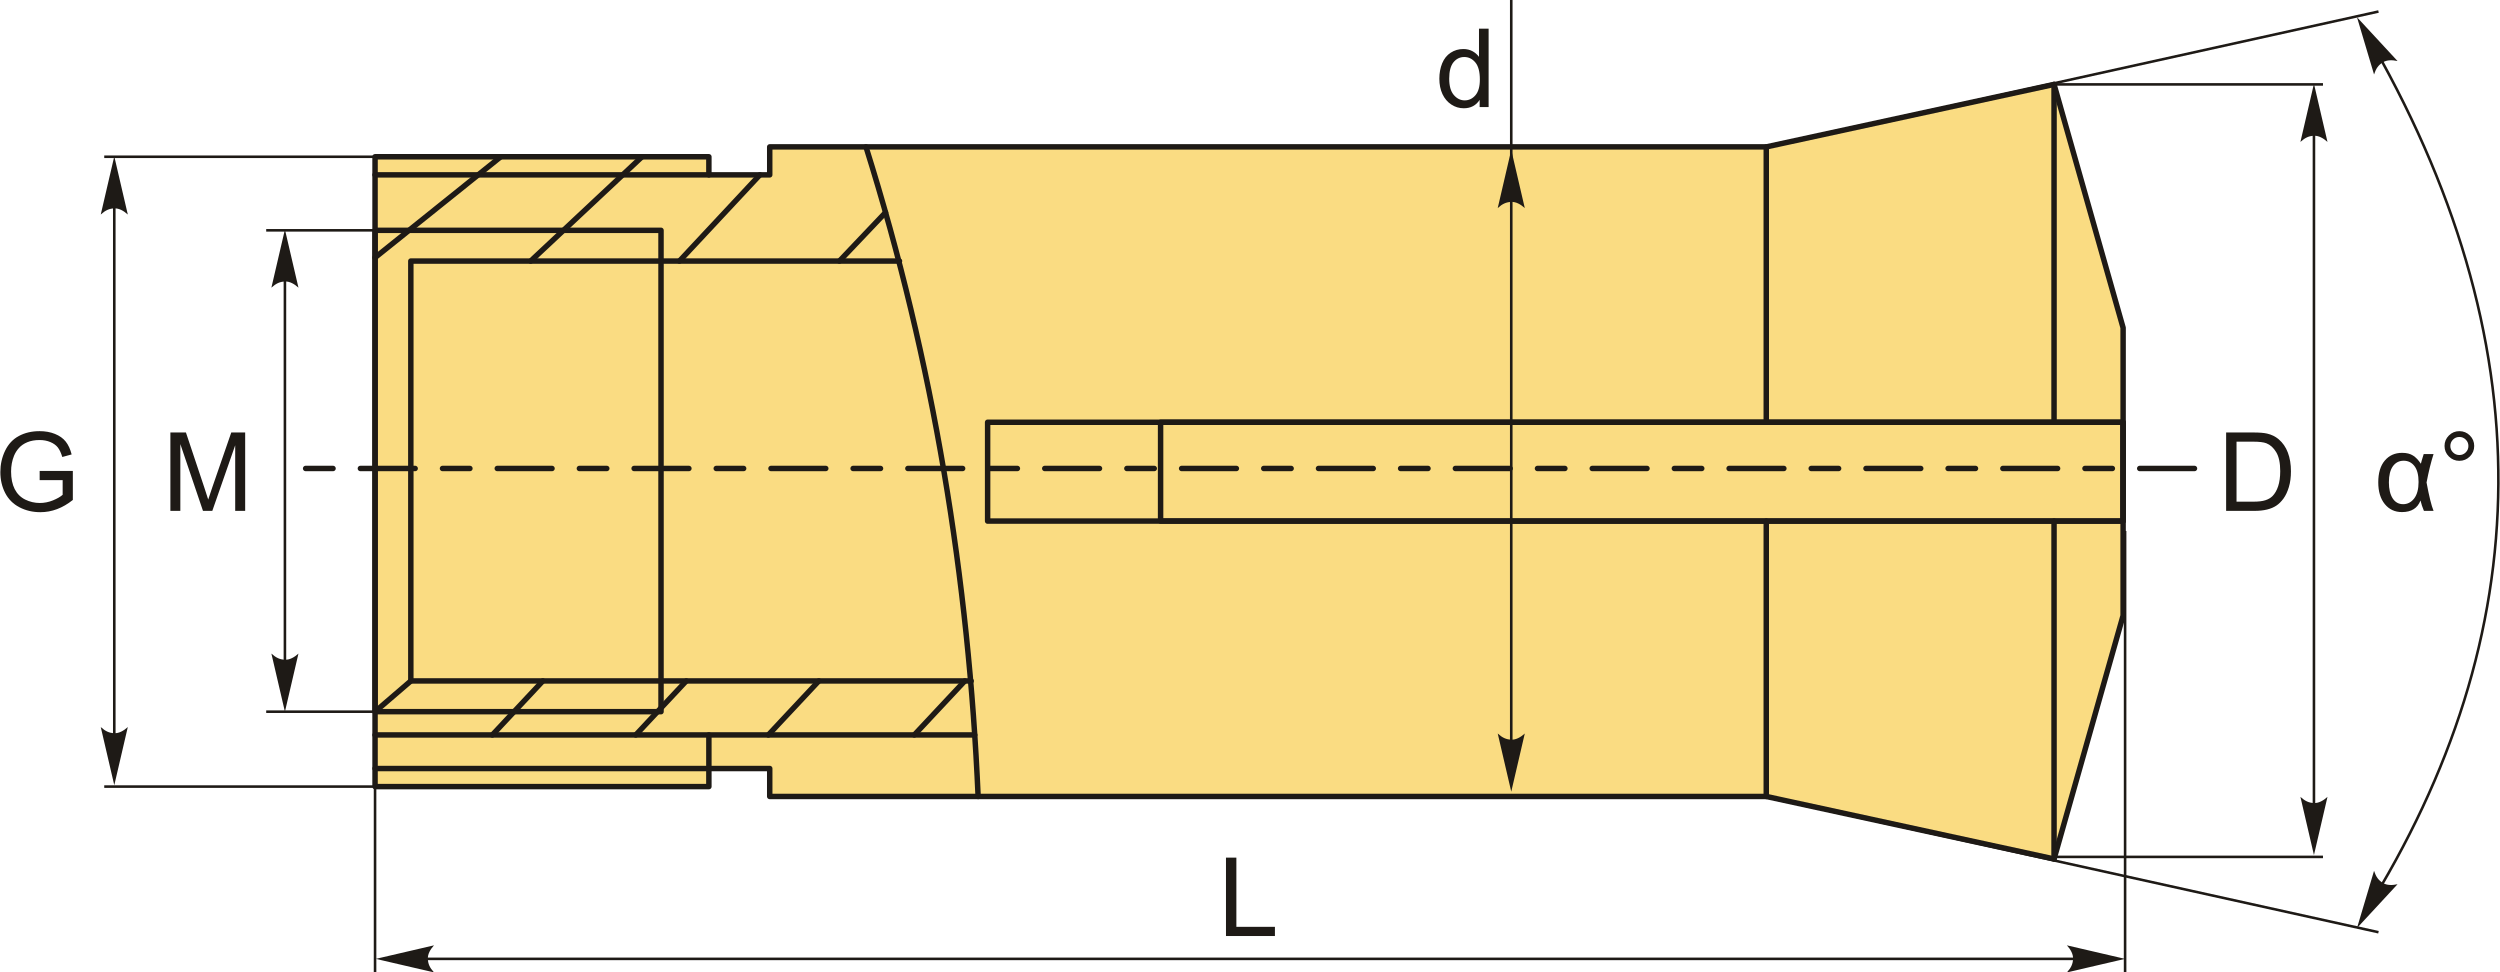 <?xml version="1.0" encoding="UTF-8"?>
<!DOCTYPE svg PUBLIC "-//W3C//DTD SVG 1.1//EN" "http://www.w3.org/Graphics/SVG/1.1/DTD/svg11.dtd">
<!-- Creator: CorelDRAW 2018 (64-Bit) -->
<svg xmlns="http://www.w3.org/2000/svg" xml:space="preserve" width="2283px" height="888px" version="1.1" style="shape-rendering:geometricPrecision; text-rendering:geometricPrecision; image-rendering:optimizeQuality; fill-rule:evenodd; clip-rule:evenodd"
viewBox="0 0 2284.17 888.7"
 xmlns:xlink="http://www.w3.org/1999/xlink">
 <defs>
  <style type="text/css">
   <![CDATA[
    .str2 {stroke:#1E1A16;stroke-width:2.36;stroke-miterlimit:22.926}
    .str0 {stroke:#1E1A16;stroke-width:5;stroke-linecap:round;stroke-linejoin:round;stroke-miterlimit:22.926}
    .str1 {stroke:#1E1A16;stroke-width:5;stroke-linecap:round;stroke-linejoin:round;stroke-miterlimit:22.926;stroke-dasharray:25.02 25.02 50.03 25.02}
    .fil1 {fill:none}
    .fil0 {fill:#FADC82}
    .fil2 {fill:#1E1A16;fill-rule:nonzero}
    .fil3 {fill:#1E1A16;fill-rule:nonzero}
   ]]>
  </style>
 </defs>
 <g id="Layer_x0020_1">
  <g id="_2221937876912">
   <g>
    <polygon class="fil0 str0" points="342.45,143.27 647.54,143.27 647.54,159.8 703.15,159.8 703.15,134.25 1613.91,134.25 1876.92,77.14 1940.04,299.57 1940.04,562.58 1876.92,785 1613.91,727.9 703.15,727.9 703.15,702.35 647.54,702.35 647.54,718.88 342.45,718.88 "/>
    <rect class="fil1 str0" x="902.29" y="385.91" width="1037.74" height="90.33"/>
    <rect class="fil1 str0" x="1060.37" y="385.91" width="879.67" height="90.33"/>
    <line class="fil1 str0" x1="1613.91" y1="134.25" x2="1613.91" y2= "385.91" />
    <line class="fil1 str0" x1="1613.91" y1="727.9" x2="1613.91" y2= "476.24" />
    <line class="fil1 str0" x1="1876.92" y1="785" x2="1876.92" y2= "476.24" />
    <line class="fil1 str0" x1="1876.92" y1="77.14" x2="1876.92" y2= "385.91" />
    <path class="fil1 str0" d="M893.61 727.9c-8.66,-197.89 -40.35,-395.77 -102.49,-593.65"/>
    <rect class="fil1 str0" x="342.45" y="210.5" width="261.35" height="439.91"/>
    <polyline class="fil1 str0" points="887.27,622.34 375.15,622.34 375.15,238.58 821.75,238.58 "/>
    <line class="fil1 str0" x1="647.54" y1="159.8" x2="342.45" y2= "159.8" />
    <line class="fil1 str0" x1="647.54" y1="702.35" x2="342.45" y2= "702.35" />
    <line class="fil1 str0" x1="890.52" y1="671.69" x2="342.45" y2= "671.69" />
    <line class="fil1 str0" x1="647.54" y1="702.35" x2="647.54" y2= "671.69" />
    <line class="fil1 str0" x1="342.45" y1="650.42" x2="375.15" y2= "622.34" />
    <line class="fil1 str0" x1="342.45" y1="235.42" x2="457.32" y2= "143.27" />
    <line class="fil1 str0" x1="484.68" y1="238.58" x2="586.43" y2= "143.27" />
    <line class="fil1 str0" x1="620.63" y1="238.58" x2="694.17" y2= "159.8" />
    <line class="fil1 str0" x1="766.85" y1="238.58" x2="809.01" y2= "194.18" />
    <line class="fil1 str0" x1="449.62" y1="671.69" x2="495.8" y2= "622.34" />
    <line class="fil1 str0" x1="580.71" y1="671.69" x2="626.89" y2= "622.34" />
    <line class="fil1 str0" x1="701.86" y1="671.69" x2="748.04" y2= "622.34" />
    <line class="fil1 str0" x1="835.25" y1="671.69" x2="881.43" y2= "622.34" />
    <line class="fil1 str1" x1="279.02" y1="428.15" x2="2016.16" y2= "428.15" />
   </g>
   <path class="fil2" d="M2034.19 466.9l0 -71.65 24.69 0c5.57,0 9.82,0.33 12.75,1.01 4.11,0.95 7.61,2.67 10.51,5.14 3.79,3.2 6.61,7.27 8.47,12.24 1.89,4.97 2.82,10.66 2.82,17.05 0,5.44 -0.63,10.26 -1.9,14.46 -1.27,4.2 -2.9,7.69 -4.88,10.44 -2.01,2.75 -4.17,4.92 -6.54,6.49 -2.35,1.58 -5.21,2.78 -8.54,3.6 -3.35,0.82 -7.19,1.22 -11.53,1.22l-25.85 0zm9.51 -8.41l15.28 0c4.72,0 8.42,-0.43 11.1,-1.32 2.69,-0.88 4.82,-2.11 6.42,-3.72 2.24,-2.25 3.99,-5.28 5.24,-9.08 1.25,-3.81 1.89,-8.41 1.89,-13.83 0,-7.51 -1.24,-13.28 -3.69,-17.31 -2.45,-4.04 -5.44,-6.74 -8.96,-8.11 -2.53,-0.98 -6.62,-1.47 -12.25,-1.47l-15.03 0 0 54.84z"/>
   <line class="fil1 str2" x1="1876.92" y1="77.14" x2="2122.71" y2= "77.14" />
   <line class="fil1 str2" x1="2114.45" y1="107.83" x2="2114.45" y2= "754.27" />
   <path id="стрелка.cdr" class="fil3" d="M2114.45 76.52l12.37 53.19c-3.83,-3.48 -8.06,-5.81 -12.36,-5.63 -4.57,0.19 -8.01,1.65 -12.38,5.63l12.37 -53.19z"/>
   <path id="стрелка.cdr_0" class="fil3" d="M2114.45 781.47l12.37 -53.19c-3.83,3.48 -8.06,5.8 -12.36,5.63 -4.57,-0.19 -8.01,-1.65 -12.38,-5.63l12.37 53.19z"/>
   <path class="fil2" d="M2214.76 414.96l9.01 0c-2.32,7.19 -4.46,15.84 -6.41,26 2.32,12.58 4.46,21.22 6.41,25.94l-8.81 0c-1.38,-3.25 -2.42,-6.42 -3.13,-9.48 -2.71,7.06 -8.34,10.58 -16.93,10.58 -6.51,0 -11.75,-2.44 -15.71,-7.32 -3.97,-4.87 -5.96,-11.49 -5.96,-19.85 0,-8.59 1.99,-15.23 5.97,-19.91 3.99,-4.71 9.28,-7.06 15.85,-7.06 4.07,0 7.39,0.82 9.95,2.47 2.57,1.63 4.96,4.14 7.18,7.49 0.21,-1.15 1.08,-4.11 2.58,-8.86zm-18.28 6.11c-4.19,0 -7.47,1.7 -9.91,5.08 -2.41,3.39 -3.63,8.28 -3.63,14.66 0,6.22 1.15,11.11 3.45,14.66 2.29,3.56 5.49,5.32 9.59,5.32 4.02,0 7.37,-1.75 10.06,-5.23 2.68,-3.49 4.02,-8.53 4.02,-15.08 0,-6.41 -1.25,-11.24 -3.75,-14.51 -2.52,-3.27 -5.79,-4.9 -9.83,-4.9z"/>
   <path id="1" class="fil2" d="M2233.79 407.57c0,-3.73 1.34,-6.92 3.99,-9.57 2.65,-2.64 5.84,-3.96 9.56,-3.96 3.76,0 6.97,1.32 9.62,3.96 2.63,2.65 3.95,5.84 3.95,9.57 0,3.75 -1.33,6.96 -3.98,9.61 -2.66,2.65 -5.86,3.98 -9.59,3.98 -3.72,0 -6.91,-1.31 -9.56,-3.95 -2.65,-2.65 -3.99,-5.85 -3.99,-9.64zm5.31 0.04c0,2.28 0.8,4.21 2.41,5.83 1.62,1.62 3.57,2.42 5.88,2.42 2.25,0 4.18,-0.8 5.8,-2.42 1.62,-1.62 2.42,-3.55 2.42,-5.83 0,-2.29 -0.8,-4.22 -2.42,-5.84 -1.62,-1.62 -3.55,-2.42 -5.8,-2.42 -2.31,0 -4.26,0.8 -5.88,2.42 -1.61,1.62 -2.41,3.55 -2.41,5.84z"/>
   <line class="fil1 str2" x1="1613.91" y1="134.25" x2="2173.43" y2= "10.53" />
   <line class="fil1 str2" x1="1613.91" y1="728.26" x2="2173.43" y2= "851.98" />
   <path class="fil1 str2" d="M2161.24 28.9c165.63,283.15 159.03,550.89 0,804.97"/>
   <path id="стрелка.cdr_1" class="fil3" d="M2153.77 15.71l37.08 40.08c-5.04,-1.13 -9.87,-1.05 -13.52,1.23 -3.87,2.43 -6.14,5.4 -7.96,11.02l-15.6 -52.33z"/>
   <path id="стрелка.cdr_2" class="fil3" d="M2153.77 848.19l37.08 -40.08c-5.04,1.13 -9.87,1.05 -13.52,-1.23 -3.87,-2.43 -6.14,-5.4 -7.96,-11.02l-15.6 52.33z"/>
   <polygon class="fil2" points="1120.13,855.45 1120.13,783.8 1129.63,783.8 1129.63,847.05 1164.86,847.05 1164.86,855.45 "/>
   <line class="fil1 str2" x1="359.1" y1="876.33" x2="1912.84" y2= "876.33" />
   <line class="fil1 str2" x1="342.45" y1="702.35" x2="342.45" y2= "888.33" />
   <line class="fil1 str2" x1="1941.85" y1="485.28" x2="1941.85" y2= "888.33" />
   <path id="стрелка.cdr_3" class="fil3" d="M1941.85 876.33l-53.19 -12.37c3.48,3.83 5.8,8.06 5.63,12.36 -0.19,4.56 -1.65,8.01 -5.63,12.38l53.19 -12.37z"/>
   <path id="стрелка.cdr_4" class="fil3" d="M343.14 876.33l53.19 -12.37c-3.48,3.83 -5.81,8.06 -5.63,12.36 0.19,4.56 1.65,8.01 5.63,12.38l-53.19 -12.37z"/>
   <path class="fil2" d="M1351.96 97.85l0 -6.59c-3.29,5.12 -8.12,7.69 -14.51,7.69 -4.14,0 -7.94,-1.13 -11.39,-3.42 -3.47,-2.27 -6.16,-5.45 -8.08,-9.52 -1.9,-4.09 -2.85,-8.78 -2.85,-14.08 0,-5.17 0.87,-9.86 2.59,-14.08 1.73,-4.2 4.32,-7.44 7.77,-9.67 3.43,-2.25 7.3,-3.37 11.56,-3.37 3.13,0 5.92,0.67 8.35,1.98 2.44,1.32 4.42,3.06 5.96,5.17l0 -25.76 8.8 0 0 71.65 -8.2 0zm-27.82 -25.9c0,6.63 1.4,11.59 4.22,14.87 2.8,3.29 6.12,4.92 9.94,4.92 3.85,0 7.12,-1.56 9.82,-4.7 2.69,-3.14 4.04,-7.92 4.04,-14.36 0,-7.07 -1.37,-12.28 -4.12,-15.6 -2.74,-3.31 -6.12,-4.97 -10.14,-4.97 -3.92,0 -7.19,1.59 -9.83,4.78 -2.61,3.18 -3.93,8.2 -3.93,15.06z"/>
   <line class="fil1 str2" x1="1380.85" y1="0" x2="1380.85" y2= "684.09" />
   <path id="стрелка.cdr_5" class="fil3" d="M1380.85 136.97l12.37 53.19c-3.83,-3.48 -8.06,-5.81 -12.36,-5.63 -4.56,0.19 -8.01,1.65 -12.38,5.63l12.37 -53.19z"/>
   <path id="стрелка.cdr_6" class="fil3" d="M1380.85 723.55l12.37 -53.18c-3.83,3.47 -8.06,5.8 -12.36,5.63 -4.56,-0.2 -8.01,-1.65 -12.38,-5.63l12.37 53.18z"/>
   <line class="fil1 str2" x1="260.08" y1="239.48" x2="260.08" y2= "604.41" />
   <path id="стрелка.cdr_7" class="fil3" d="M260.08 209.71l12.37 53.19c-3.82,-3.48 -8.06,-5.81 -12.35,-5.63 -4.57,0.19 -8.02,1.65 -12.39,5.63l12.37 -53.19z"/>
   <path id="стрелка.cdr_8" class="fil3" d="M260.08 650.5l12.37 -53.19c-3.82,3.48 -8.06,5.8 -12.35,5.63 -4.57,-0.19 -8.02,-1.65 -12.39,-5.63l12.37 53.19z"/>
   <line class="fil1 str2" x1="358.75" y1="143.27" x2="94.95" y2= "143.27" />
   <line class="fil1 str2" x1="358.75" y1="718.88" x2="94.95" y2= "718.88" />
   <path class="fil2" d="M155.4 466.9l0 -71.65 14.21 0 16.94 50.72c1.57,4.72 2.71,8.25 3.42,10.6 0.82,-2.6 2.1,-6.43 3.84,-11.49l17.24 -49.83 12.7 0 0 71.65 -9.11 0 0 -59.95 -20.92 59.95 -8.53 0 -20.69 -61.05 0 61.05 -9.1 0z"/>
   <line class="fil1 str2" x1="1876.92" y1="783.14" x2="2122.71" y2= "783.14" />
   <line class="fil1 str2" x1="104.13" y1="159.8" x2="104.13" y2= "684.09" />
   <path id="стрелка.cdr_9" class="fil3" d="M104.13 142.88l12.36 53.19c-3.82,-3.48 -8.06,-5.81 -12.35,-5.63 -4.57,0.19 -8.01,1.65 -12.38,5.63l12.37 -53.19z"/>
   <path id="стрелка.cdr_10" class="fil3" d="M104.13 717.64l12.36 -53.18c-3.82,3.47 -8.06,5.8 -12.35,5.63 -4.57,-0.2 -8.01,-1.65 -12.38,-5.63l12.37 53.18z"/>
   <path class="fil2" d="M35.93 438.78l0 -8.41 30.32 0 0 26.55c-4.65,3.71 -9.46,6.51 -14.41,8.38 -4.96,1.87 -10.04,2.8 -15.25,2.8 -7.04,0 -13.42,-1.5 -19.18,-4.52 -5.73,-3 -10.09,-7.37 -13.01,-13.06 -2.93,-5.7 -4.4,-12.08 -4.4,-19.1 0,-6.97 1.45,-13.47 4.37,-19.53 2.92,-6.04 7.11,-10.52 12.58,-13.44 5.47,-2.94 11.77,-4.41 18.91,-4.41 5.17,0 9.86,0.84 14.04,2.52 4.19,1.69 7.48,4.02 9.84,7.01 2.39,3 4.19,6.92 5.42,11.74l-8.55 2.34c-1.09,-3.64 -2.42,-6.51 -4,-8.61 -1.61,-2.09 -3.87,-3.75 -6.84,-5 -2.95,-1.25 -6.24,-1.89 -9.86,-1.89 -4.32,0 -8.06,0.67 -11.22,1.99 -3.16,1.31 -5.69,3.05 -7.64,5.22 -1.94,2.15 -3.44,4.52 -4.51,7.09 -1.81,4.45 -2.73,9.25 -2.73,14.44 0,6.4 1.1,11.76 3.28,16.08 2.2,4.3 5.41,7.5 9.59,9.59 4.21,2.08 8.66,3.13 13.38,3.13 4.1,0 8.11,-0.8 12.01,-2.38 3.9,-1.6 6.85,-3.29 8.87,-5.11l0 -13.42 -21.01 0z"/>
   <line class="fil1 str2" x1="361.16" y1="210.5" x2="242.97" y2= "210.5" />
   <line class="fil1 str2" x1="361.16" y1="650.42" x2="242.97" y2= "650.42" />
  </g>
 </g>
</svg>
